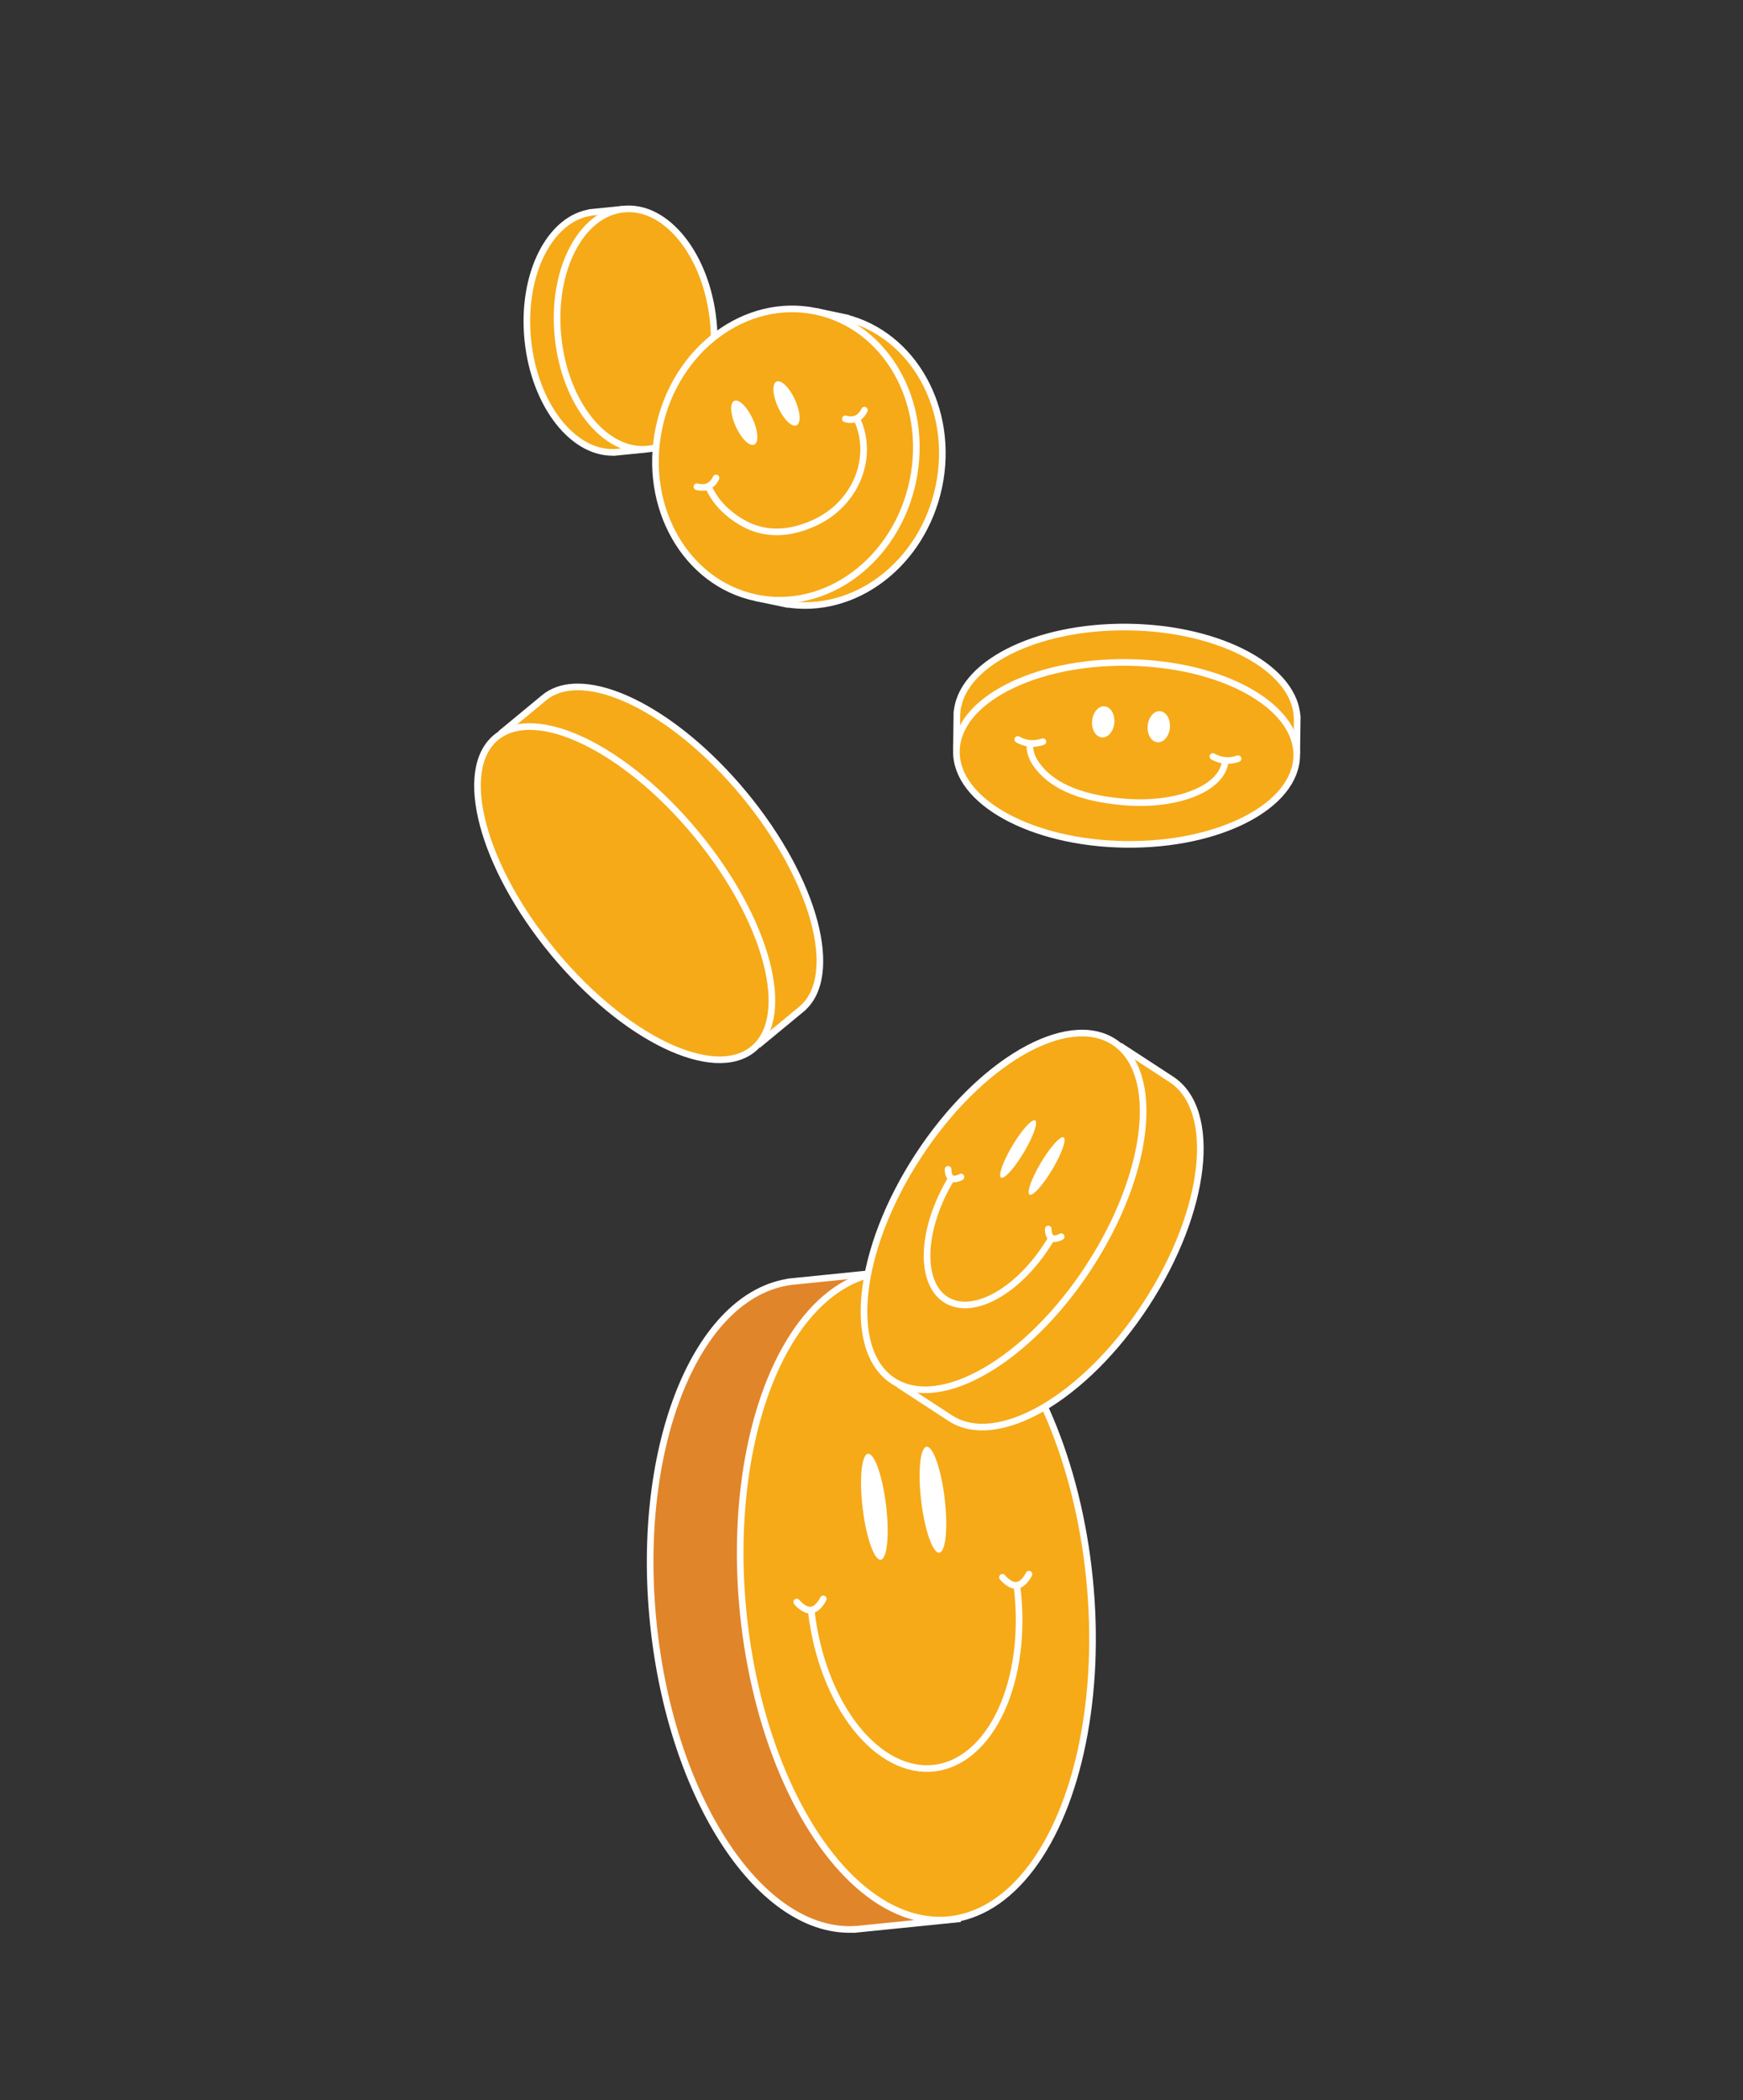 <svg width="244" height="294" viewBox="0 0 244 294" fill="none" xmlns="http://www.w3.org/2000/svg">
<rect x="0" y="0" width="244" height="294" fill="#333333" stroke="none"/>
<path fill-rule="evenodd" clip-rule="evenodd" d="M82.88 29.717C76.975 30.46 72.96 38.406 73.888 47.593C74.816 56.779 80.34 63.761 86.275 63.308L86.275 63.31L86.378 63.299C86.402 63.297 86.427 63.295 86.451 63.292C86.475 63.29 86.5 63.287 86.524 63.285L90.093 62.924L89.995 61.958C93.971 59.218 96.357 52.699 95.619 45.397C94.881 38.094 91.239 32.185 86.795 30.296L86.697 29.328L82.88 29.714L82.88 29.717Z" fill="#F6AA18"/>
<path d="M82.88 29.717L82.938 30.176L83.386 30.12L83.341 29.67L82.88 29.717ZM86.275 63.308L86.735 63.261L86.69 62.812L86.239 62.846L86.275 63.308ZM86.275 63.31L85.814 63.356L85.861 63.817L86.321 63.77L86.275 63.31ZM86.378 63.299L86.336 62.838L86.331 62.839L86.378 63.299ZM86.524 63.285L86.478 62.824L86.473 62.825L86.524 63.285ZM90.093 62.924L90.139 63.385L90.6 63.338L90.553 62.877L90.093 62.924ZM89.995 61.958L89.732 61.577L89.507 61.732L89.534 62.004L89.995 61.958ZM86.795 30.296L86.335 30.342L86.362 30.614L86.614 30.721L86.795 30.296ZM86.697 29.328L87.158 29.282L87.111 28.821L86.651 28.868L86.697 29.328ZM82.88 29.714L82.833 29.254L82.373 29.3L82.419 29.761L82.88 29.714ZM74.349 47.546C73.892 43.028 74.654 38.835 76.235 35.697C77.819 32.553 80.189 30.522 82.938 30.176L82.822 29.258C79.666 29.655 77.076 31.969 75.408 35.281C73.737 38.598 72.956 42.971 73.427 47.639L74.349 47.546ZM86.239 62.846C83.477 63.057 80.748 61.541 78.567 58.778C76.391 56.02 74.805 52.064 74.349 47.546L73.427 47.639C73.899 52.307 75.54 56.436 77.841 59.352C80.138 62.263 83.138 64.012 86.31 63.77L86.239 62.846ZM85.814 63.355L85.814 63.356L86.735 63.263L86.735 63.261L85.814 63.355ZM86.321 63.77L86.424 63.76L86.331 62.839L86.228 62.849L86.321 63.77ZM86.404 62.832C86.382 62.834 86.359 62.836 86.336 62.838L86.419 63.76C86.445 63.758 86.472 63.756 86.498 63.753L86.404 62.832ZM86.473 62.825C86.45 62.827 86.427 62.83 86.404 62.832L86.498 63.753C86.523 63.75 86.549 63.748 86.575 63.745L86.473 62.825ZM86.571 63.745L90.139 63.385L90.046 62.463L86.478 62.824L86.571 63.745ZM90.553 62.877L90.455 61.911L89.534 62.004L89.632 62.971L90.553 62.877ZM95.158 45.443C95.887 52.654 93.515 58.969 89.732 61.577L90.257 62.339C94.426 59.466 96.827 52.744 96.079 45.35L95.158 45.443ZM86.614 30.721C90.842 32.519 94.43 38.232 95.158 45.443L96.079 45.35C95.332 37.956 91.635 31.85 86.976 29.869L86.614 30.721ZM87.256 30.249L87.158 29.282L86.237 29.375L86.335 30.342L87.256 30.249ZM86.651 28.868L82.833 29.254L82.926 30.175L86.744 29.789L86.651 28.868ZM82.419 29.761L82.419 29.763L83.341 29.67L83.34 29.668L82.419 29.761Z" fill="white"/>
<ellipse cx="88.981" cy="46.069" rx="10.921" ry="16.883" transform="rotate(174.229 88.981 46.069)" fill="#F6AA18" stroke="white" stroke-width="0.926"/>
<path fill-rule="evenodd" clip-rule="evenodd" d="M181.59 100.613C181.474 93.673 170.961 87.946 157.934 87.778C144.907 87.61 134.251 93.064 133.956 99.998L133.953 99.998L133.952 100.119C133.951 100.147 133.95 100.176 133.95 100.204C133.95 100.233 133.949 100.261 133.949 100.29L133.895 104.472L135.266 104.49C138.485 109.466 147.251 113.111 157.606 113.245C167.961 113.379 176.818 109.96 180.164 105.069L181.536 105.087L181.593 100.613L181.59 100.613Z" fill="#F6AA18"/>
<path d="M181.59 100.613L181.127 100.621L181.134 101.07L181.584 101.076L181.59 100.613ZM133.956 99.998L133.95 100.461L134.399 100.467L134.418 100.018L133.956 99.998ZM133.953 99.998L133.959 99.535L133.496 99.529L133.49 99.992L133.953 99.998ZM133.952 100.119L134.414 100.13L134.414 100.125L133.952 100.119ZM133.949 100.29L134.412 100.296L134.412 100.29L133.949 100.29ZM133.895 104.472L133.433 104.466L133.427 104.929L133.889 104.935L133.895 104.472ZM135.266 104.49L135.655 104.239L135.52 104.03L135.272 104.027L135.266 104.49ZM180.164 105.069L180.17 104.607L179.922 104.603L179.782 104.808L180.164 105.069ZM181.536 105.087L181.53 105.55L181.992 105.556L181.998 105.093L181.536 105.087ZM181.593 100.613L182.056 100.619L182.062 100.156L181.599 100.15L181.593 100.613ZM157.928 88.241C164.381 88.324 170.19 89.785 174.383 92.063C178.595 94.351 181.073 97.398 181.127 100.621L182.053 100.605C181.99 96.888 179.154 93.601 174.825 91.249C170.476 88.887 164.514 87.4 157.94 87.315L157.928 88.241ZM134.418 100.018C134.555 96.798 137.111 93.816 141.381 91.637C145.631 89.468 151.475 88.158 157.928 88.241L157.94 87.315C151.367 87.231 145.369 88.563 140.96 90.812C136.572 93.052 133.651 96.264 133.493 99.979L134.418 100.018ZM133.962 99.535L133.959 99.535L133.947 100.461L133.95 100.461L133.962 99.535ZM133.49 99.992L133.489 100.113L134.414 100.125L134.416 100.004L133.49 99.992ZM134.413 100.21C134.413 100.184 134.414 100.157 134.414 100.13L133.489 100.107C133.488 100.137 133.487 100.168 133.487 100.198L134.413 100.21ZM134.412 100.29C134.412 100.263 134.412 100.237 134.413 100.21L133.487 100.198C133.487 100.229 133.486 100.259 133.486 100.289L134.412 100.29ZM133.487 100.284L133.433 104.466L134.358 104.478L134.412 100.296L133.487 100.284ZM133.889 104.935L135.26 104.953L135.272 104.027L133.901 104.009L133.889 104.935ZM157.612 112.782C152.485 112.716 147.761 111.78 143.931 110.253C140.093 108.723 137.193 106.616 135.655 104.239L134.877 104.741C136.558 107.339 139.65 109.543 143.588 111.113C147.535 112.687 152.372 113.64 157.6 113.708L157.612 112.782ZM179.782 104.808C178.183 107.145 175.229 109.176 171.353 110.607C167.485 112.035 162.739 112.848 157.612 112.782L157.6 113.708C162.827 113.775 167.687 112.947 171.673 111.476C175.651 110.008 178.799 107.884 180.546 105.331L179.782 104.808ZM180.158 105.532L181.53 105.55L181.542 104.624L180.17 104.607L180.158 105.532ZM181.998 105.093L182.056 100.619L181.13 100.607L181.073 105.081L181.998 105.093ZM181.599 100.15L181.596 100.15L181.584 101.076L181.587 101.076L181.599 100.15Z" fill="white"/>
<ellipse cx="157.706" cy="105.468" rx="12.734" ry="23.822" transform="rotate(-89.261 157.706 105.468)" fill="#F6AA18" stroke="white" stroke-width="0.926"/>
<path fill-rule="evenodd" clip-rule="evenodd" d="M112.174 141.284C117.706 136.713 114.13 123.248 104.187 111.208C94.242 99.168 81.695 93.112 76.161 97.683C76.13 97.709 76.099 97.735 76.068 97.761L70.438 102.411L73.663 106.316C74.32 112.4 78.028 120.35 84.147 127.759C90.267 135.169 97.372 140.312 103.222 142.107L106.449 146.014L112.175 141.285L112.174 141.284Z" fill="#F6AA18"/>
<path d="M112.174 141.284L111.879 140.927L111.522 141.222L111.817 141.579L112.174 141.284ZM76.068 97.761L76.363 98.118L76.37 98.112L76.068 97.761ZM70.438 102.411L70.143 102.055L69.786 102.349L70.081 102.706L70.438 102.411ZM73.663 106.316L74.123 106.267L74.108 106.129L74.02 106.022L73.663 106.316ZM103.222 142.107L103.579 141.812L103.491 141.705L103.358 141.664L103.222 142.107ZM106.449 146.014L106.092 146.308L106.387 146.665L106.744 146.37L106.449 146.014ZM112.175 141.285L112.469 141.642L112.826 141.347L112.531 140.99L112.175 141.285ZM103.83 111.503C108.769 117.484 112.112 123.801 113.536 129.166C114.972 134.573 114.421 138.826 111.879 140.927L112.469 141.641C115.459 139.17 115.886 134.406 114.431 128.928C112.965 123.407 109.548 116.973 104.544 110.914L103.83 111.503ZM76.456 98.04C78.999 95.939 83.28 96.202 88.319 98.633C93.318 101.046 98.89 105.522 103.83 111.503L104.544 110.914C99.539 104.854 93.865 100.282 88.721 97.8C83.617 95.336 78.857 94.856 75.867 97.326L76.456 98.04ZM76.37 98.112C76.398 98.088 76.427 98.064 76.456 98.04L75.867 97.326C75.833 97.354 75.799 97.382 75.766 97.41L76.37 98.112ZM75.773 97.404L70.143 102.055L70.732 102.768L76.363 98.118L75.773 97.404ZM70.081 102.706L73.306 106.611L74.02 106.022L70.795 102.117L70.081 102.706ZM84.504 127.464C78.42 120.097 74.767 112.231 74.123 106.267L73.203 106.366C73.873 112.57 77.636 120.602 83.79 128.054L84.504 127.464ZM103.358 141.664C97.623 139.905 90.589 134.831 84.504 127.464L83.79 128.054C89.945 135.506 97.121 140.719 103.087 142.549L103.358 141.664ZM102.865 142.401L106.092 146.308L106.806 145.719L103.579 141.812L102.865 142.401ZM106.744 146.37L112.469 141.642L111.88 140.928L106.154 145.657L106.744 146.37ZM112.531 140.99L112.531 140.989L111.817 141.579L111.818 141.58L112.531 140.99Z" fill="white"/>
<ellipse cx="87.45" cy="125.031" rx="12.995" ry="28.275" transform="rotate(-39.554 87.45 125.031)" fill="#F6AA18" stroke="white" stroke-width="0.926"/>
<path fill-rule="evenodd" clip-rule="evenodd" d="M109.913 84.529C119.605 86.186 129.155 78.968 131.43 68.125C133.704 57.282 127.859 46.835 118.318 44.458L118.32 44.447L117.789 44.335C117.762 44.33 117.736 44.324 117.71 44.319C117.683 44.313 117.657 44.307 117.63 44.302L114.675 43.682L114.615 43.968C105.823 43.807 97.659 50.69 95.58 60.605C93.5 70.52 98.209 80.104 106.325 83.489L106.265 83.776L109.91 84.54L109.913 84.529Z" fill="#F6AA18"/>
<path d="M109.913 84.529L109.991 84.072L109.551 83.997L109.459 84.433L109.913 84.529ZM118.318 44.458L117.865 44.363L117.773 44.799L118.206 44.907L118.318 44.458ZM118.32 44.447L118.773 44.542L118.868 44.089L118.415 43.994L118.32 44.447ZM117.789 44.335L117.691 44.788L117.694 44.788L117.789 44.335ZM117.63 44.302L117.535 44.755L117.538 44.756L117.63 44.302ZM114.675 43.682L114.77 43.229L114.317 43.134L114.222 43.587L114.675 43.682ZM114.615 43.968L114.607 44.431L114.99 44.438L115.068 44.063L114.615 43.968ZM106.325 83.489L106.778 83.584L106.857 83.21L106.504 83.062L106.325 83.489ZM106.265 83.776L105.812 83.681L105.717 84.134L106.17 84.229L106.265 83.776ZM109.91 84.54L109.815 84.993L110.268 85.088L110.363 84.635L109.91 84.54ZM130.976 68.03C128.744 78.675 119.394 85.68 109.991 84.072L109.835 84.985C119.816 86.692 129.567 79.261 131.883 68.22L130.976 68.03ZM118.206 44.907C127.463 47.214 133.209 57.385 130.976 68.03L131.883 68.22C134.199 57.179 128.255 46.457 118.43 44.009L118.206 44.907ZM118.771 44.553L118.773 44.542L117.867 44.352L117.865 44.363L118.771 44.553ZM118.415 43.994L117.884 43.882L117.694 44.788L118.225 44.9L118.415 43.994ZM117.615 44.772C117.64 44.777 117.666 44.782 117.691 44.788L117.886 43.883C117.859 43.877 117.832 43.871 117.805 43.865L117.615 44.772ZM117.538 44.756C117.563 44.761 117.589 44.766 117.615 44.772L117.805 43.865C117.778 43.86 117.75 43.854 117.723 43.849L117.538 44.756ZM117.726 43.849L114.77 43.229L114.58 44.135L117.535 44.755L117.726 43.849ZM114.222 43.587L114.162 43.873L115.068 44.063L115.128 43.777L114.222 43.587ZM96.033 60.7C98.074 50.971 106.068 44.274 114.607 44.431L114.624 43.505C105.577 43.339 97.245 50.41 95.127 60.51L96.033 60.7ZM106.504 83.062C98.621 79.774 93.992 70.43 96.033 60.7L95.127 60.51C93.008 70.61 97.797 80.433 106.147 83.917L106.504 83.062ZM105.872 83.394L105.812 83.681L106.718 83.871L106.778 83.584L105.872 83.394ZM106.17 84.229L109.815 84.993L110.005 84.087L106.36 83.323L106.17 84.229ZM110.363 84.635L110.366 84.624L109.459 84.433L109.457 84.445L110.363 84.635Z" fill="white"/>
<ellipse cx="110.016" cy="63.633" rx="18.155" ry="20.483" transform="rotate(11.847 110.016 63.633)" fill="#F6AA18" stroke="white" stroke-width="0.926"/>
<path fill-rule="evenodd" clip-rule="evenodd" d="M134.008 268.644L119.866 270.074L119.865 270.066C106.624 271.007 93.952 251.94 91.446 227.15C88.941 202.361 97.543 181.144 110.704 179.416L110.704 179.412L110.903 179.391C110.968 179.384 111.033 179.377 111.098 179.37C111.162 179.364 111.227 179.358 111.292 179.352L124.846 177.982L125.654 185.978C132.814 193.515 138.346 206.767 139.911 222.252C141.476 237.738 138.707 251.829 133.2 260.646L134.008 268.644Z" fill="#E1852A"/>
<path d="M119.866 270.074L119.405 270.12L119.452 270.581L119.912 270.534L119.866 270.074ZM134.008 268.644L134.054 269.105L134.515 269.058L134.468 268.598L134.008 268.644ZM119.865 270.066L120.326 270.02L120.281 269.573L119.832 269.605L119.865 270.066ZM91.446 227.15L91.907 227.104L91.446 227.15ZM110.704 179.416L110.765 179.875L111.21 179.817L111.165 179.37L110.704 179.416ZM110.704 179.412L110.657 178.951L110.197 178.998L110.243 179.458L110.704 179.412ZM110.903 179.391L110.95 179.852L110.957 179.851L110.903 179.391ZM111.292 179.352L111.332 179.813L111.339 179.813L111.292 179.352ZM124.846 177.982L125.306 177.936L125.26 177.475L124.799 177.522L124.846 177.982ZM125.654 185.978L125.193 186.024L125.209 186.182L125.318 186.296L125.654 185.978ZM139.911 222.252L139.45 222.299L139.45 222.299L139.911 222.252ZM133.2 260.646L132.807 260.401L132.723 260.535L132.739 260.693L133.2 260.646ZM119.912 270.534L134.054 269.105L133.961 268.184L119.819 269.613L119.912 270.534ZM119.405 270.113L119.405 270.12L120.326 270.027L120.326 270.02L119.405 270.113ZM119.832 269.605C113.459 270.057 107.115 265.694 102.016 258.001C96.928 250.327 93.153 239.438 91.907 227.104L90.986 227.197C92.245 239.652 96.058 250.691 101.244 258.513C106.417 266.316 113.03 271.016 119.898 270.528L119.832 269.605ZM91.907 227.104C90.66 214.769 92.18 203.345 95.629 194.808C99.087 186.251 104.429 180.707 110.765 179.875L110.644 178.957C103.818 179.853 98.278 185.781 94.771 194.461C91.255 203.163 89.727 214.742 90.986 227.197L91.907 227.104ZM110.243 179.458L110.244 179.463L111.165 179.37L111.164 179.365L110.243 179.458ZM110.857 178.931L110.657 178.951L110.75 179.872L110.95 179.852L110.857 178.931ZM110.957 179.851C111.019 179.844 111.082 179.837 111.144 179.831L111.051 178.91C110.984 178.917 110.917 178.924 110.85 178.932L110.957 179.851ZM111.144 179.831C111.207 179.825 111.269 179.819 111.332 179.813L111.252 178.891C111.185 178.897 111.118 178.903 111.051 178.91L111.144 179.831ZM124.799 177.522L111.246 178.892L111.339 179.813L124.892 178.443L124.799 177.522ZM126.114 185.931L125.306 177.936L124.385 178.029L125.193 186.024L126.114 185.931ZM125.318 186.296C132.387 193.737 137.892 206.881 139.45 222.299L140.371 222.206C138.8 206.653 133.241 193.292 125.989 185.659L125.318 186.296ZM139.45 222.299C141.008 237.717 138.244 251.696 132.807 260.401L133.592 260.892C139.17 251.961 141.943 237.758 140.371 222.206L139.45 222.299ZM134.468 268.598L133.66 260.6L132.739 260.693L133.547 268.691L134.468 268.598Z" fill="white"/>
<ellipse cx="128.28" cy="223.39" rx="24.356" ry="45.562" transform="rotate(174.229 128.28 223.39)" fill="#F6AA18" stroke="white" stroke-width="0.926"/>
<ellipse cx="122.4" cy="210.928" rx="1.651" ry="7.466" transform="rotate(-6.859 122.4 210.928)" fill="white"/>
<ellipse cx="130.6" cy="209.941" rx="1.651" ry="7.466" transform="rotate(-6.859 130.6 209.941)" fill="white"/>
<path d="M113.591 225.722C113.962 228.811 114.703 231.825 115.769 234.591C116.836 237.358 118.209 239.823 119.809 241.847C121.408 243.87 123.204 245.412 125.093 246.384C126.982 247.355 128.928 247.739 130.819 247.511C132.71 247.284 134.509 246.45 136.114 245.058C137.719 243.666 139.098 241.742 140.172 239.397C141.247 237.052 141.995 234.332 142.376 231.391C142.756 228.45 142.761 225.347 142.389 222.258" stroke="white" stroke-width="0.926"/>
<path d="M144.045 220.355C144.045 220.355 143.375 221.799 142.349 221.922C141.323 222.046 140.329 220.802 140.329 220.802" stroke="white" stroke-width="0.926" stroke-linecap="round"/>
<path d="M115.25 223.819C115.25 223.819 114.579 225.263 113.553 225.386C112.527 225.51 111.534 224.266 111.534 224.266" stroke="white" stroke-width="0.926" stroke-linecap="round"/>
<path fill-rule="evenodd" clip-rule="evenodd" d="M133.028 198.521C139.622 202.821 151.893 195.688 160.434 182.589C168.976 169.49 170.554 155.385 163.959 151.085C163.937 151.071 163.914 151.056 163.892 151.042L157.136 146.636L154.365 150.887C148.476 153.155 141.808 158.956 136.553 167.017C131.297 175.077 128.677 183.518 128.976 189.821L126.204 194.072L133.027 198.521L133.028 198.521Z" fill="#F6AA18"/>
<path d="M133.028 198.521L133.281 198.133L132.893 197.881L132.64 198.268L133.028 198.521ZM163.892 151.042L163.639 151.429L163.643 151.432L163.892 151.042ZM157.136 146.636L157.389 146.249L157.001 145.996L156.748 146.384L157.136 146.636ZM154.365 150.887L154.531 151.319L154.671 151.265L154.752 151.14L154.365 150.887ZM128.976 189.821L129.364 190.074L129.446 189.949L129.439 189.799L128.976 189.821ZM126.204 194.072L125.816 193.819L125.564 194.207L125.951 194.46L126.204 194.072ZM133.027 198.521L132.775 198.909L133.162 199.162L133.415 198.774L133.027 198.521ZM160.046 182.337C155.807 188.838 150.653 193.84 145.768 196.679C140.857 199.534 136.353 200.137 133.281 198.133L132.775 198.909C136.297 201.205 141.225 200.391 146.234 197.48C151.268 194.553 156.52 189.439 160.822 182.842L160.046 182.337ZM163.706 151.473C166.779 153.477 168.044 157.841 167.413 163.486C166.784 169.102 164.286 175.835 160.046 182.337L160.822 182.842C165.124 176.245 167.685 169.376 168.333 163.589C168.977 157.832 167.734 152.994 164.212 150.697L163.706 151.473ZM163.643 151.432C163.664 151.446 163.685 151.459 163.706 151.473L164.212 150.697C164.188 150.682 164.164 150.666 164.14 150.651L163.643 151.432ZM164.145 150.654L157.389 146.249L156.883 147.024L163.639 151.429L164.145 150.654ZM156.748 146.384L153.977 150.634L154.752 151.14L157.524 146.889L156.748 146.384ZM136.94 167.269C142.162 159.261 148.761 153.542 154.531 151.319L154.198 150.455C148.191 152.769 141.455 158.652 136.165 166.764L136.94 167.269ZM129.439 189.799C129.146 183.623 131.718 175.278 136.94 167.269L136.165 166.764C130.875 174.876 128.209 183.413 128.514 189.843L129.439 189.799ZM128.588 189.568L125.816 193.819L126.592 194.325L129.364 190.074L128.588 189.568ZM125.951 194.46L132.775 198.909L133.28 198.134L126.457 193.684L125.951 194.46ZM133.415 198.774L133.415 198.774L132.64 198.268L132.64 198.269L133.415 198.774Z" fill="white"/>
<ellipse cx="140.488" cy="169.583" rx="14.255" ry="28.315" transform="rotate(33.108 140.488 169.583)" fill="#F6AA18" stroke="white" stroke-width="0.926"/>
<ellipse cx="142.525" cy="160.849" rx="0.929" ry="4.659" transform="rotate(30.808 142.525 160.849)" fill="white"/>
<ellipse cx="146.514" cy="163.229" rx="0.929" ry="4.659" transform="rotate(30.808 146.514 163.229)" fill="white"/>
<path d="M133.084 165.129C132.09 166.797 131.286 168.556 130.72 170.307C130.154 172.058 129.835 173.765 129.783 175.332C129.731 176.9 129.946 178.296 130.416 179.441C130.886 180.586 131.602 181.458 132.522 182.007C133.443 182.556 134.55 182.771 135.781 182.64C137.012 182.51 138.343 182.035 139.697 181.244C141.051 180.453 142.402 179.361 143.673 178.031C144.944 176.7 146.11 175.157 147.104 173.49" stroke="white" stroke-width="0.926"/>
<path d="M148.55 173.121C148.55 173.121 147.712 173.605 147.213 173.307C146.713 173.009 146.741 172.042 146.741 172.042" stroke="white" stroke-width="0.926" stroke-linecap="round"/>
<path d="M134.53 164.761C134.53 164.761 133.692 165.245 133.193 164.948C132.693 164.65 132.721 163.683 132.721 163.683" stroke="white" stroke-width="0.926" stroke-linecap="round"/>
<ellipse cx="104.188" cy="59.182" rx="1.3" ry="3.366" transform="rotate(-24.565 104.188 59.182)" fill="white"/>
<ellipse cx="110.102" cy="56.479" rx="1.3" ry="3.366" transform="rotate(-24.565 110.102 56.479)" fill="white"/>
<path d="M99.212 68.215C99.795 69.491 100.641 70.631 101.702 71.571C105.045 74.534 109.043 75.466 114.041 73.181C115.405 72.558 116.641 71.689 117.678 70.624C118.715 69.56 119.534 68.321 120.086 66.978C120.638 65.635 120.914 64.214 120.897 62.797C120.881 61.38 120.572 59.994 119.989 58.718" stroke="white" stroke-width="0.926"/>
<path d="M121.014 57.411C121.014 57.411 120.668 58.241 119.928 58.579C119.187 58.917 118.333 58.637 118.333 58.637" stroke="white" stroke-width="0.926" stroke-linecap="round"/>
<path d="M100.237 66.907C100.237 66.907 99.891 67.737 99.15 68.075C98.41 68.413 97.556 68.133 97.556 68.133" stroke="white" stroke-width="0.926" stroke-linecap="round"/>
<ellipse cx="154.437" cy="101.053" rx="1.561" ry="2.183" transform="rotate(4.988 154.437 101.053)" fill="white"/>
<ellipse cx="162.216" cy="101.732" rx="1.561" ry="2.183" transform="rotate(4.988 162.216 101.732)" fill="white"/>
<path d="M144.189 104.162C144.109 105.068 144.385 105.996 144.998 106.894C146.931 109.721 150.675 111.682 157.247 112.256C159.041 112.413 160.833 112.389 162.521 112.187C164.208 111.985 165.759 111.608 167.083 111.077C168.407 110.547 169.48 109.874 170.24 109.097C170.999 108.319 171.431 107.453 171.51 106.546" stroke="white" stroke-width="0.926"/>
<path d="M173.315 106.207C173.315 106.207 172.492 106.533 171.518 106.448C170.545 106.363 169.79 105.899 169.79 105.899" stroke="white" stroke-width="0.926" stroke-linecap="round"/>
<path d="M145.996 103.822C145.996 103.822 145.172 104.148 144.199 104.063C143.225 103.978 142.471 103.515 142.471 103.515" stroke="white" stroke-width="0.926" stroke-linecap="round"/>
</svg>
